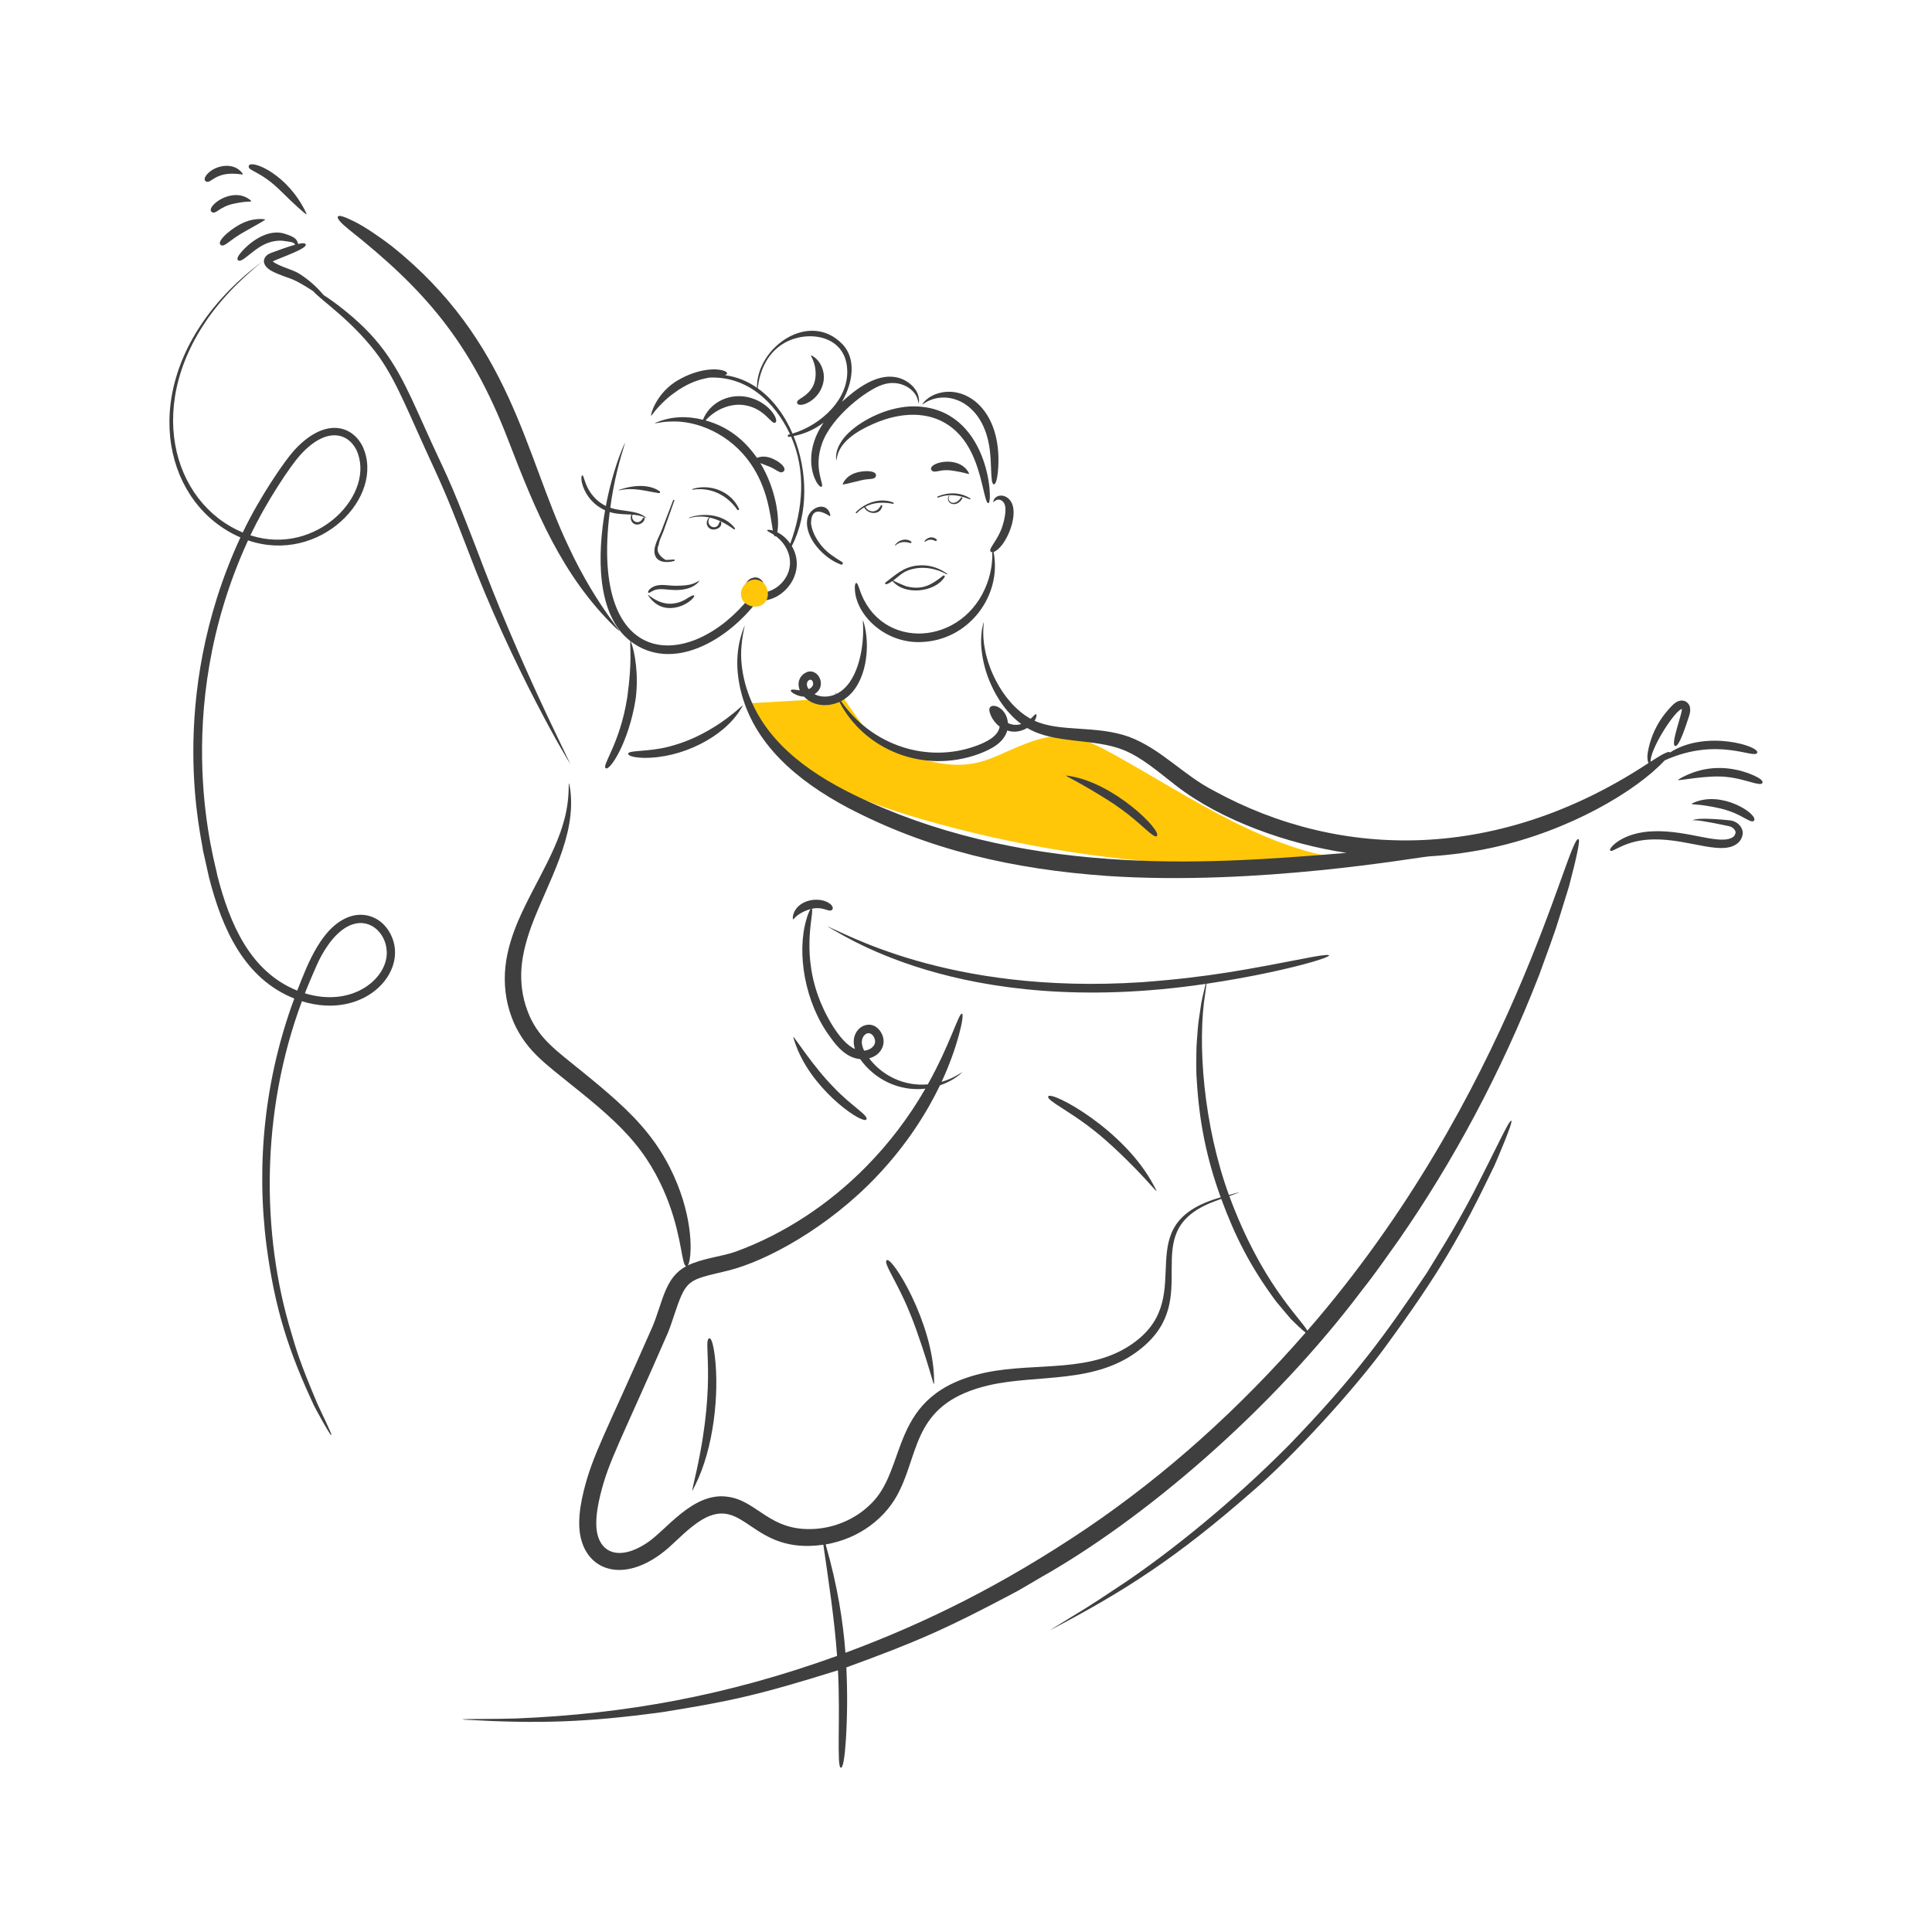 <svg width="388" height="388" viewBox="0 0 388 388" fill="none" xmlns="http://www.w3.org/2000/svg">
<path d="M150.531 141.23L169.4 140.141C169.339 140.144 173.603 146.323 174.222 146.896C176.444 148.946 179.08 150.494 181.953 151.436C187.863 153.386 192.946 154.7 199.03 152.297C203.912 150.368 208.736 147.462 213.97 147.86C217.478 148.126 220.68 149.864 223.761 151.563C239.355 160.17 255.308 171.737 273.619 172.907C244.085 175.619 214.305 172.839 185.783 164.707C178.243 162.554 170.729 159.993 164.077 155.842C157.426 151.69 151.633 145.8 148.795 138.49" fill="#FFC708"/>
<path d="M133.233 106.717L135.424 100.539C135.478 100.385 135.248 100.289 135.19 100.442L132.836 106.575C132.339 107.865 131.198 109.694 131.461 111.156C131.801 113.036 133.89 113.068 135.382 112.664C135.57 112.612 135.532 112.349 135.334 112.365C134.78 112.411 134.222 112.44 133.666 112.449C132.189 111.544 131.732 110.515 132.295 109.363C132.382 108.513 132.951 107.512 133.233 106.717ZM124.335 98.372C124.283 98.39 124.301 98.482 124.358 98.469C127.294 97.821 129.518 98.619 132.356 99.038C132.559 99.068 132.644 98.782 132.488 98.671C130.221 97.063 126.8 97.513 124.335 98.372ZM148.071 102.378C148.204 102.572 148.502 102.362 148.407 102.16C146.786 98.676 142.66 97.088 139.07 98.199C138.987 98.225 139.022 98.358 139.106 98.345C142.723 97.782 146.023 99.417 148.071 102.378ZM138.415 104.05C139.724 103.685 141.102 103.64 142.432 103.919C141.716 104.56 141.742 105.743 142.678 106.212C143.539 106.646 145.14 105.985 144.809 104.841C144.769 104.699 144.588 104.667 144.52 104.809C144.383 105.092 144.317 105.404 144.073 105.624C143.142 106.474 141.625 105.145 142.56 103.949C144.251 104.324 145.827 105.173 147.384 106.291C147.527 106.392 147.699 106.214 147.594 106.075C145.508 103.333 141.431 102.872 138.379 103.957C138.316 103.979 138.353 104.068 138.415 104.05ZM138.189 120.056C137.549 120.478 136.691 120.969 135.528 121.158C131.977 121.85 129.35 118.383 130.297 119.764C131.603 121.597 133.4 122.445 135.69 122C138.839 121.444 140.845 118.366 138.189 120.056Z" fill="#3F3F3F"/>
<path d="M132.567 117.493C130.628 117.625 129.901 118.904 130.219 119.037C130.417 119.16 130.693 118.804 131.357 118.555C132.599 118.021 134.029 118.551 136.068 118.487C137.55 118.452 139.27 118.048 140.237 116.917C140.4 116.717 140.472 116.594 140.461 116.584C140.438 116.554 140.002 116.935 139.209 117.215C138.42 117.508 137.287 117.625 136.047 117.63C134.582 117.673 133.643 117.415 132.567 117.493ZM70.025 46.056C85.11 58.011 94.426 68.543 102.021 88.267C107.502 102.471 112.801 115.605 123.656 126.104C126.66 128.874 120.016 122.391 114.165 109.728C105.28 91.065 102.732 68.664 78.639 49.394C76.631 47.862 73.331 45.539 71.083 44.453C69.182 43.504 68.063 43.143 67.866 43.488C67.626 43.858 68.415 44.745 70.025 46.056ZM107.573 140.87C111.994 149.441 114.452 153.281 114.527 153.413C110.107 144.217 109.057 141.929 108.388 140.477C106.26 135.875 104.205 131.24 102.224 126.573C99.986 121.361 97.739 115.646 95.486 109.676C89.561 94.305 89.777 95.898 85.123 85.474C81.629 77.737 79.072 71.657 73.164 65.841C70.531 63.245 67.327 60.76 64.972 59.242C63.53 57.505 61.813 56.018 59.888 54.839C58.614 54.096 55.895 53.444 54.771 52.49C56.869 51.548 61.722 49.895 61.404 49.081C61.3 48.788 60.745 48.792 59.863 48.994C59.676 47.818 58.708 47.478 57.357 46.995C54.249 45.887 50.789 48.037 48.567 50.499C47.826 51.35 47.502 51.965 47.78 52.245C48.481 52.972 50.51 50.369 52.931 49.166C54.403 48.407 55.946 48.227 57.006 48.384C58.46 48.635 58.875 48.526 59.283 49.141C57.918 49.519 56.217 50.146 54.896 50.622C54.337 50.838 53.726 51.01 53.309 51.582C53.088 51.865 52.978 52.219 52.998 52.578C53.218 54.188 55.519 54.89 57.365 55.609C58.258 55.941 59.184 56.047 62.883 58.468C64.526 60.364 71.174 64.683 76.285 71.876C79.967 77.249 81.885 82.626 87.424 94.584C89.8 99.706 91.842 104.993 93.884 110.293C98.388 122.251 103.553 133.088 107.573 140.87ZM334.32 152.705C345.13 147.836 352.414 152.578 352.905 151.158C353.396 149.86 342.554 146.483 335.37 151.129C335.365 151.118 335.37 151.098 335.363 151.09C334.994 150.614 332.103 152.599 331.478 152.991C331.393 150.527 335.733 143.674 337.429 142.543C337.892 142.324 337.753 142.264 337.753 142.414C337.931 143.096 335.43 149.511 336.403 149.809C337.213 150.084 338.627 145.554 339.041 144.328C339.192 143.79 339.563 143.105 339.394 142.061C339.314 141.513 338.784 140.837 338.088 140.724C337.369 140.594 336.846 140.881 336.47 141.123C335.616 141.739 334.364 143.284 333.767 144.141C332.304 146.243 331.329 148.645 330.912 151.171C330.779 151.987 330.84 152.723 331.051 153.255L330.761 153.435C301.133 172.867 269.511 172.938 243.661 158.742C237.676 155.671 233.129 150.365 226.758 147.984C220.154 145.598 212.841 147.089 207.771 144.742C207.856 144.605 207.928 144.47 207.981 144.35C208.214 143.807 208.194 143.481 208.077 143.442C207.88 143.357 207.605 143.802 206.985 144.35C204.013 142.705 201.614 139.773 200.041 136.742C199.023 134.816 198.283 132.757 197.843 130.624C197.108 127.06 197.69 124.986 197.555 124.977C197.542 124.975 197.508 125.096 197.448 125.339L197.2 126.431C197.087 127.401 196.913 128.863 197.148 130.721C197.411 132.979 198.011 135.185 198.928 137.265C200.275 140.382 202.4 143.418 205.103 145.408C204.091 145.702 203.234 145.589 202.421 145.201C202.162 141.93 198.868 140.938 198.683 142.418C198.612 142.999 199.213 144.772 200.76 145.918C200.452 147.972 197.898 149.094 195.992 149.808C186.253 153.344 175.104 149.756 168.909 140.804C173.635 138.357 174.843 131.016 173.686 125.871C173.494 125.033 173.324 124.583 173.295 124.588C173.267 124.593 173.309 125.069 173.338 125.912C173.477 130.565 172.127 137.392 167.963 139.363C167.822 139.142 167.734 139.005 167.714 139.014C167.714 139.014 167.766 139.168 167.862 139.411C166.526 140.011 164.887 140.105 163.567 139.406C166.36 137.683 164.11 133.741 161.712 135.14C160.558 135.771 160.022 137.141 160.629 138.632C159.887 138.561 158.922 138.34 158.829 138.63C158.754 138.833 159.07 139.141 159.799 139.487C160.355 139.739 160.873 139.882 161.487 139.914C163.311 141.861 166.253 142.022 168.58 140.962C173.585 150.584 185.388 155.481 196.576 151.42C199.008 150.486 201.562 149.226 202.283 146.708C203.589 147.128 204.93 146.99 206.285 146.198C211.746 149.463 219.737 148.203 225.719 150.656C229.309 152.123 232.563 154.958 236.156 157.752C245.326 164.882 258.912 169.566 270.413 171.277C254.611 172.611 238.994 173.687 222.593 172.492C205.01 171.25 187.376 167.366 171.468 159.602C161.777 154.851 153.043 148.353 149.877 138.074C149.13 135.576 148.846 133.309 148.837 131.448C148.85 127.527 149.972 124.596 149.398 126.003C147.831 130.011 147.721 134.075 148.686 138.38C151.245 149.412 160.176 156.826 170.155 162.152C186.408 170.693 203.461 174.581 222.351 175.913C252.637 177.947 284.664 172.134 287.048 171.981C291.333 171.714 295.592 171.124 299.788 170.214C315.269 166.821 328.627 158.837 334.32 152.705ZM162.947 136.555C163.221 136.708 163.428 137.264 163.208 137.713C163.092 137.925 162.926 138.105 162.725 138.238C162.621 138.306 162.51 138.335 162.403 138.384C162.333 138.279 162.255 138.176 162.205 138.065C161.696 137.02 162.507 136.307 162.947 136.555ZM134.371 149.932C130.231 151.037 126.216 150.618 126.152 151.361C126.1 151.771 127.263 152.146 129.24 152.196C136.877 152.327 145.35 148.021 148.701 142.494C149.026 141.992 149.189 141.701 149.163 141.679C149.145 141.664 148.881 141.875 148.439 142.261C147.232 143.389 144.635 145.294 143.666 145.849C139.928 148.203 136.905 149.274 134.371 149.932ZM198.509 101.047C199.492 100.93 198.686 81.911 183.717 81.608C178.635 81.534 173.232 84.213 170.388 86.959C168.996 88.292 168.238 89.759 168.012 90.823C167.796 91.899 167.96 92.497 167.96 92.497C168.004 92.503 167.991 91.89 168.347 90.928C169.52 87.879 173.448 85.862 176.479 84.674C183.803 81.862 190.962 83.175 194.793 90.319C197.356 95.081 197.683 101.186 198.509 101.047Z" fill="#3F3F3F"/>
<path d="M173.159 96.409C174.614 96.086 175.739 96.38 175.906 95.586C176.112 94.746 174.665 94.444 172.864 94.72C171.616 94.927 170.53 95.385 169.747 96.355C169.35 96.845 169.212 97.239 169.251 97.286C169.328 97.38 172.928 96.446 173.159 96.409ZM190.231 94.427C190.977 94.417 192.855 94.77 193.534 94.941C194.14 95.094 194.574 95.229 194.625 95.171C194.651 95.143 194.49 94.706 194.005 94.17C191.587 91.494 186.299 93.086 187.044 94.363C187.488 95.147 188.534 94.355 190.231 94.427ZM182.819 109.064C183.007 109.125 183.15 108.879 182.985 108.756C181.941 107.975 180.408 108.446 179.741 109.475C179.713 109.518 179.763 109.592 179.808 109.549C180.68 108.762 181.756 108.721 182.819 109.064ZM185.689 108.643C185.624 108.732 185.741 108.866 185.83 108.786C186.381 108.284 187.188 108.282 187.828 108.635C188.06 108.763 188.251 108.48 188.061 108.305C187.33 107.639 186.253 107.873 185.689 108.643ZM182.441 114.518C184.993 113.614 187.788 114.04 190.126 115.336C190.201 115.376 190.275 115.257 190.205 115.206C188.369 113.922 186.358 113.31 184.101 113.59C181.378 113.927 179.887 115.435 177.824 116.987C177.626 117.137 177.842 117.393 178.044 117.323C178.485 117.171 178.878 116.941 179.252 116.679C181.625 119.636 187.795 118.975 189.714 115.877C189.834 115.683 189.601 115.466 189.416 115.608C187.244 117.29 185.394 118.618 182.008 117.748C181.674 117.661 179.332 116.625 179.414 116.586C179.432 116.577 179.429 116.556 179.44 116.542C180.39 115.836 181.237 114.944 182.441 114.518ZM166.471 103.547C166.528 103.708 166.795 103.628 166.76 103.46C166.117 100.46 162.461 101.834 162.106 104.344C161.576 108.107 165.637 112.272 168.909 113.384C169.207 113.485 169.411 113.052 169.143 112.885C167.688 111.979 166.272 111.108 165.144 109.796C164.085 108.565 163.093 106.884 162.878 105.145C162.895 102.629 164.094 102.096 166.471 103.547Z" fill="#3F3F3F"/>
<path d="M199.621 100.305C199.432 100.652 199.486 100.87 199.51 100.874C199.537 100.885 199.631 100.7 199.881 100.539C200.599 100.065 201.544 100.452 201.834 101.513C202.118 102.519 201.682 104.552 201.355 105.54C200.421 108.568 198.406 110.177 198.961 110.786C199.039 110.876 199.153 110.907 199.285 110.906C199.309 112.133 199.246 114.403 198.276 117.069C193.646 129.852 176.781 130.892 172.633 118.372C172.331 117.541 172.18 117.055 171.964 117.078C171.762 117.086 171.602 117.613 171.695 118.577C172.055 123.569 177.617 129.067 184.666 128.951C194.634 128.806 201.278 119.473 199.535 110.848C201.844 110.077 204.629 103.777 203.148 100.943C202.268 99.232 200.28 99.146 199.621 100.305ZM197.703 86.114C198.884 88.972 198.935 91.871 199.026 93.905C199.091 95.962 199.176 97.243 199.582 97.261C200.013 97.295 200.33 96.049 200.472 93.927C201.179 82.383 193.996 77.215 188.29 79.031C186.893 79.45 185.781 80.359 185.35 81.011C184.988 81.512 185.358 81.106 186.06 80.716C189.859 78.604 195.302 80.232 197.703 86.114ZM317.006 168.518C314.846 167.716 303.772 219.856 262.557 267.23C260.899 264.427 253.332 257.628 246.882 240.204C247.447 240.005 247.901 239.84 248.231 239.712C248.68 239.534 248.908 239.435 248.903 239.418C248.38 239.56 247.39 239.828 246.805 239.991C241.714 226.046 240.392 209.418 242.068 199.338L242.293 197.568C261.07 194.771 273.038 190.485 263.633 192.166C250.437 194.706 243.069 196.216 229.364 197.249C189.842 199.849 168.709 186.732 166.001 186.007C167.749 186.531 192.147 204.968 242.124 197.593C241.568 199.931 241.27 201.072 241.111 202.38C240.951 203.599 240.675 204.979 240.559 206.516C240.471 208.051 240.259 209.728 240.261 211.526C240.269 213.321 240.185 215.24 240.36 217.235C240.868 225.266 242.253 232.47 245.151 240.455C226.006 245.913 240.762 259.846 227.995 269.444C219.402 275.944 208.309 273.505 198.021 275.635C177.85 279.918 182.721 295.035 174.53 302.375C171.671 305.073 167.753 306.767 163.714 307.043C154.483 307.669 152.146 301.309 146.056 300.581C139.077 299.612 133.685 307.488 129.812 309.932C123.834 313.84 119.685 311.554 119.75 305.836C119.756 304.039 120.091 302.15 120.552 300.267C122.242 293.335 124.507 289.742 134.124 267.683C134.543 266.662 134.871 265.67 135.193 264.705C137.851 256.709 137.904 257.186 146.122 255.197C154.02 253.27 166.427 246.423 176.073 236.249C182.201 229.793 186.192 223.326 188.77 217.969C191.81 216.924 193.196 215.359 193.325 215.274C192.911 215.486 191.525 216.557 189.101 217.266C192.33 210.344 193.779 203.659 193.186 203.582C192.566 203.36 190.824 209.745 186.327 217.778C181.514 218.189 177.192 216.015 174.551 212.545C177.369 211.795 178.342 208.901 176.545 206.789C174.414 204.299 170.43 206.773 171.699 210.671C168.516 209.286 165.408 203.22 164.24 199.828C160.955 190.511 163.583 183.144 163.03 182.506C163.843 182.321 164.396 182.386 164.879 182.433C166.184 182.678 166.698 183.118 167.106 182.702C167.408 182.414 167.233 181.884 166.546 181.402C164.476 179.992 160.488 180.69 159.45 183.289C159.124 184.093 159.213 184.636 159.256 184.647C159.279 184.654 159.385 184.561 159.54 184.405C160.042 183.811 161.228 182.995 162.794 182.568C162.497 182.936 162.104 184.032 161.976 184.546C159.917 191.341 161.637 201.395 166.678 208.196C168.18 210.369 170.126 212.47 172.747 212.697C175.574 216.703 180.516 219.255 185.843 218.633C182.576 224.32 178.595 229.565 173.996 234.241C166.474 241.895 157.48 247.787 147.855 251.327C145.152 252.323 141.13 252.676 138.129 254.13C138.429 253.706 138.662 252.552 138.694 250.736C138.727 248.399 138.388 244.961 137.13 240.885C135.862 236.83 133.711 232.102 130.1 227.602C126.529 223.104 121.705 219.088 116.701 215.027C114.46 213.185 112.144 211.461 110.228 209.561C108.295 207.659 106.84 205.503 105.932 202.997C104.873 200.216 104.514 197.253 104.729 194.379C104.95 191.512 105.743 188.714 106.688 186.082C109.975 177.167 115.88 167.947 114.487 158.32C114.037 155.878 114.397 158.255 113.996 161.215C112.965 169.473 107.578 176.757 104.02 185.037C102.882 187.762 101.869 190.772 101.506 194.083C101.15 197.372 101.493 200.9 102.718 204.19C103.765 207.125 105.619 209.859 107.808 211.989C109.998 214.153 112.335 215.869 114.544 217.693C119.588 221.712 124.205 225.542 127.556 229.662C130.916 233.734 133.019 238.081 134.388 241.802C136.998 248.963 136.902 254.094 137.805 254.302C133.524 256.552 133.133 261.384 131.047 266.414C121.432 288.267 119.037 292.118 117.22 299.455C116.729 301.485 116.333 303.591 116.321 305.832C116.249 315.136 124.898 319.006 134.283 310.82C136.011 309.294 138.401 306.752 140.972 305.202C149.624 300.134 150.805 312.316 165.35 310.225C166.407 317.57 167.562 325.004 168.111 332.552C146.056 340.523 125.518 344.232 103.709 345.114C99.963 345.259 92.857 345.179 92.838 345.308C92.838 345.308 93.079 345.342 93.552 345.373C108.037 346.206 117.834 345.907 132.968 343.852C146.473 341.682 152.035 340.522 168.287 335.443C168.797 344.874 167.986 354.984 168.873 355.01C169.303 355.045 169.648 352.927 169.877 349.412C170.172 344.666 170.208 340.016 169.97 334.862C184.494 329.582 190.273 326.957 203.083 320.196C205.026 319.2 206.876 318.013 208.794 316.918C229.532 305.273 255.307 283.384 273.681 258.906C276.3 255.627 278.612 252.225 280.956 248.959C291.713 233.469 301.485 215.428 309.104 195.815C313.152 184.697 311.984 188.003 315.086 178.052C316.695 171.955 317.398 168.59 317.006 168.518ZM173.715 207.783C174.925 206.776 176.08 208.646 175.653 209.66C175.413 210.282 174.676 210.888 173.538 211C173.344 210.621 173.204 210.217 173.123 209.799C172.967 208.904 173.26 208.178 173.715 207.783ZM218.202 306.964C201.512 318.209 185.905 325.954 169.79 331.922C169.306 325.65 168.245 318.679 165.817 310.162C172.426 309.055 178.151 304.888 180.812 299.032C184.67 290.95 183.771 281.666 198.582 278.205C208.512 275.911 220.116 278.099 229.097 270.876C241.974 260.589 228.154 247.898 242.99 241.626C243.74 241.32 244.498 241.035 245.264 240.771C247.984 248.147 251.015 254.266 256.274 261.366C260.294 266.168 258.762 264.383 260.774 266.381C261.399 266.971 261.874 267.377 262.212 267.619C248.92 282.835 234.401 295.979 218.202 306.964ZM352.285 155.765C348.227 153.966 343.552 153.577 339.042 155.529C337.736 156.091 336.973 156.587 336.991 156.641C337.059 156.871 343.17 155.538 346.992 156.059C350.358 156.395 353.604 158.034 353.945 157.227C354.121 156.835 353.489 156.311 352.285 155.765ZM341.437 160.755C340.351 161.034 339.728 161.389 339.739 161.444C339.772 161.629 341.179 161.395 345.351 162.329C345.987 162.472 346.621 162.637 347.234 162.866C350.042 163.797 351.699 165.433 352.237 164.826C353.215 163.77 346.982 159.339 341.437 160.755ZM347.459 164.76C345.738 164.57 343.033 164.349 341.304 164.456C340.422 164.493 339.936 164.702 339.959 164.74C339.966 164.757 340.085 164.727 340.308 164.728C341.615 164.715 345.986 165.666 347.268 165.931C347.922 166.038 348.574 166.686 348.552 167.201C348.559 167.317 348.509 167.431 348.427 167.601C348.384 167.773 348.252 167.875 348.161 168.005C345.751 169.944 339.199 166.706 332.14 166.94C325.78 167.105 322.98 170.408 323.377 170.811C323.869 171.364 326.298 168.621 332.172 168.576C339.429 168.465 346.295 172.188 349.291 169.046C349.501 168.762 349.721 168.481 349.807 168.154C349.926 167.862 350.026 167.488 349.982 167.107C349.857 165.83 348.655 164.878 347.459 164.76ZM56.601 38.562C59.064 41.005 61.438 43.143 61.565 43.037C61.603 43.007 61.281 42.269 60.659 41.188C56.73 34.407 50.261 32.053 49.963 33.318C49.679 34.385 52.266 34.182 56.601 38.562ZM51.811 43.995C50.027 44.104 48.571 44.758 47.124 45.708C45.004 47.123 43.702 48.637 44.279 49.154C45.003 49.843 46.076 48.144 49.383 46.375C50.834 45.558 53.285 44.217 53.258 44.086C53.25 44.044 52.689 43.941 51.81 43.995H51.811ZM42.481 42.53C43.297 43.228 43.938 41.569 46.868 40.926C49.652 40.321 50.401 40.58 50.468 40.409C50.481 40.374 50.152 40 49.456 39.652C45.876 37.861 41.388 41.625 42.481 42.53ZM47.649 34.924C48.28 34.981 48.739 35.079 48.783 35.013C48.804 34.986 48.587 34.553 47.988 34.087C46.025 32.549 42.787 33.456 41.476 35.14C41.039 35.701 40.988 36.173 41.299 36.392C42.317 37.133 42.985 34.504 47.649 34.924Z" fill="#3F3F3F"/>
<path d="M139.883 295.384C138.806 300.134 138.804 299.929 139.56 298.38C143.4 290.793 144.458 279.762 143.559 272.379C143.277 270.075 142.86 268.716 142.483 268.775C141.047 268.947 144.005 276.678 139.883 295.386V295.384ZM178.084 253.082C177.308 253.577 180.154 257.435 182.489 263.125C183.032 264.379 183.515 265.662 183.977 266.952C187.41 276.577 187.666 279.705 187.589 277.026C187.413 265.595 179.16 252.304 178.084 253.082ZM223.414 230.207C231.104 237.296 233.334 241.09 231.792 238.229C225.833 226.774 211.084 218.985 210.518 220.187C210.309 220.594 211.391 221.323 213.179 222.468C217.056 224.951 219.658 226.765 223.414 230.207ZM70.471 184.005C64.742 185.808 61.869 193.352 59.692 198.942C50.292 195.168 46.129 185.564 43.637 175.782C43.51 174.144 33.726 143.604 49.814 108.522C64.254 113.463 77.476 99.712 72.826 89.653C70.666 85.333 65.175 83.802 59.087 90.43C57.238 92.448 52.164 99.768 48.75 106.938C34.481 100.976 28.702 80.677 43.111 62.093C46.251 58.097 49.17 55.478 52.684 52.503C51.35 53.629 47.416 56.274 42.849 61.856C27.941 80.355 33.389 101.475 48.283 107.93C33.145 140.649 40.717 169.057 40.745 170.69L41.975 176.202C44.608 186.56 49.081 196.547 59.101 200.535C53.178 216.539 51.407 233.551 53.523 250.153C55.211 262.963 57.994 271.428 63.049 282.262C63.281 282.747 66.341 288.395 66.533 288.222C66.784 288.142 64.248 283.117 63.747 281.931C60.025 273.146 59.466 270.899 58.448 267.465C52.587 248.193 52.231 223.621 60.634 201.08C73.722 205.133 82.923 194.334 77.984 186.823C76.242 184.14 73.216 183.166 70.471 184.005ZM60.225 91.461C65.382 85.7 69.761 86.844 71.535 90.276C75.714 99.002 63.755 111.855 50.289 107.51C53.539 100.636 58.455 93.415 60.225 91.461ZM61.229 199.484C62.049 197.391 63.514 194.013 64.025 192.94C65.453 190.044 67.868 186.523 70.944 185.596C74.465 184.51 77.463 187.458 77.659 190.944C78.072 196.247 71.027 202.48 61.229 199.484ZM173.997 224.811C174.5 224.038 170.997 222.127 167.487 218.422C163.303 214.208 159.496 208.162 159.326 208.241C159.304 208.251 159.374 208.532 159.529 209.023C159.676 209.519 159.94 210.211 160.294 211.049C164.002 219.649 173.397 225.876 173.997 224.811ZM162.853 71.374C162.809 71.415 163.175 71.965 163.46 72.841C163.935 74.276 163.978 76.203 163.241 77.597C162.691 78.675 161.797 79.369 161.14 79.797C160.481 80.236 160.007 80.479 160.075 80.882C160.24 82.141 164.878 80.603 165.426 76.317C165.62 74.653 164.937 73.182 164.24 72.387C163.532 71.568 162.882 71.334 162.853 71.374ZM222.342 160.584C223.29 161.182 224.228 161.797 225.125 162.469C229.229 165.389 231.695 168.457 232.314 167.904C233.498 166.954 223.913 157.331 214.904 155.864C212.757 155.477 214.945 155.928 222.342 160.584ZM295.776 239.796C291.973 247.053 288.337 252.667 286.575 255.587C278.31 267.923 272.17 276.436 258.857 290.22C247.395 301.78 235.434 311.327 226.19 317.631C216.281 324.237 218.942 322.349 210.721 327.469C225.931 319.528 236.296 312.816 251.3 299.693C259.646 292.6 272.13 278.863 278.356 270.291C289.008 255.699 293.263 248.365 300.096 234.144C300.343 233.612 303.968 225.22 303.512 225.072C303.085 224.854 300.637 230.362 295.777 239.796H295.776Z" fill="#3F3F3F"/>
<path d="M121.516 102.48C120.006 111.101 119.632 123.372 126.588 128.741C126.471 130.07 126.992 132.759 125.964 140.1C124.485 149.485 120.76 153.733 121.657 154.289C122.479 154.842 126.291 149.084 127.661 140.343C128.296 135.528 127.498 130.815 126.677 128.811C134.88 135.023 145.888 128.905 152.211 120.562C157.022 121.228 162.256 115.166 159.018 109.662C162.391 103.121 162.21 94.539 159.372 87.572C161.564 87.153 163.627 86.229 165.399 84.874C164.61 86.049 163.97 87.266 163.559 88.486C161.658 94.099 164.436 98.141 165.007 97.741C165.617 97.366 163.265 94.139 165.104 89.024C167.044 83.601 174.121 78.254 177.236 77.262C180.499 76.151 183.386 77.917 184.145 79.81C184.459 80.563 184.442 81.063 184.497 81.061C184.508 80.929 184.66 80.492 184.48 79.707C184.162 78.02 182.306 76.168 179.852 75.743C175.98 75.048 171.993 78.051 169.084 80.699C171.232 77.015 172.079 72.094 169.147 69.082C162.52 62.274 151.899 69.774 152.021 77.87C150.115 76.544 147.964 75.655 145.598 75.347C147.594 74.62 142.184 72.517 135.504 76.754C131.529 79.487 130.619 83.431 130.756 83.496C130.778 83.508 130.941 83.323 131.201 82.989C132.049 81.803 133.826 80.033 135.223 79.043C135.602 78.733 136.038 78.479 136.452 78.182C138.361 76.979 140.138 76.229 142.476 75.832C149.941 75.519 155.576 80.612 158.665 87.216C158.569 87.242 158.472 87.274 158.378 87.296C158.091 87.366 158.18 87.781 158.468 87.742C158.604 87.724 158.733 87.688 158.868 87.666C161.91 94.553 161.281 102.19 158.7 109.188C157.926 108.082 157.059 107.37 156.101 106.896C156.651 104.093 155.801 98.11 152.692 92.993C153.078 93.155 153.489 93.327 153.931 93.485C155.98 94.182 156.641 95.282 157.329 94.695C158.005 94.156 157.077 93.075 155.526 92.283C154.103 91.572 152.985 91.577 152.022 91.947C149.41 88.231 146.122 85.67 141.696 84.43C143.939 81.942 147.093 80.933 149.634 81.387C153.626 82.075 154.896 85.277 155.667 84.892C156.607 84.48 154.473 80.598 149.946 79.7C145.971 78.981 142.415 81.115 141.18 84.298C137.903 83.483 134.826 83.607 131.835 84.835C130.73 85.32 132.688 84.677 134.437 84.667C139.968 84.308 146.703 87.231 150.75 93.107C154.138 98.044 154.604 102.965 155.216 106.549C155.109 106.519 155.001 106.486 154.909 106.468C154.367 106.358 154.075 106.4 154.063 106.49C154.014 106.669 154.653 106.904 155.408 107.396C155.486 107.623 155.605 107.821 155.794 107.667C158.215 109.466 159.394 112.538 158.168 115.294C157.325 117.2 155.428 118.807 153.186 118.993C153.301 118.703 153.393 118.396 153.432 118.053C153.556 116.688 152.466 115.809 151.458 115.985C149.549 116.243 149.018 118.555 150.625 119.887C138.865 134.724 118.411 135.211 122.445 102.837C123.929 103.297 125.606 103.27 126.819 103.345C126.531 103.975 126.677 104.804 127.318 105.187C128.114 105.663 129.397 105.05 129.465 104.109C129.478 103.905 129.207 103.851 129.124 104.03C128.393 105.593 126.576 104.726 127.018 103.366C127.29 103.386 127.564 103.404 127.803 103.448C129.123 103.627 129.864 104.124 129.891 104.074C129.761 103.989 129.298 103.417 127.903 103.007C127.715 102.952 127.493 102.912 127.285 102.865C127.278 102.832 127.25 102.8 127.217 102.826L127.201 102.844C125.452 102.466 124.221 102.516 122.561 101.968C123.339 96.285 124.415 92.552 125.562 88.822C125.562 88.822 124.993 89.94 124.236 92.048C123.162 95.048 122.259 98.476 121.673 101.622C119.82 100.717 118.441 99.099 117.721 97.312C117.259 96.199 117.173 95.449 116.954 95.47C116.359 95.47 116.908 100.385 121.516 102.48ZM152.17 77.978C152.591 74.281 154.2 70.75 157.588 68.843C162.062 66.321 169.186 67.236 170.059 73.349C170.995 79.902 164.883 85.369 159.164 87.075C157.556 83.34 155.177 80.119 152.17 77.978ZM151.383 117.758C151.455 117.68 151.551 117.628 151.655 117.609C151.739 117.618 151.694 117.596 151.751 117.648C151.771 117.661 151.8 117.728 151.789 117.907C151.752 118.142 151.676 118.369 151.564 118.579C151.4 118.403 151.289 118.177 151.295 118.01C151.298 117.872 151.316 117.843 151.383 117.758ZM179.356 101.183C179.498 101.208 179.55 100.994 179.42 100.939C176.84 99.853 173.741 100.95 171.88 102.872C171.781 102.975 171.958 103.151 172.057 103.049C172.532 102.57 173.034 102.195 173.554 101.894C174.322 103.401 176.865 103.49 177.188 101.598C177.214 101.457 176.99 101.36 176.916 101.492C176.636 101.99 176.276 102.459 175.708 102.631C174.929 102.868 174.158 102.466 173.771 101.77C175.447 100.877 177.338 100.793 179.356 101.183ZM194.87 100.109C192.901 98.822 190.452 98.804 188.313 99.699C188.163 99.761 188.261 99.989 188.414 99.931C190.591 99.09 192.661 99.417 194.768 100.281C194.87 100.324 194.97 100.174 194.87 100.109Z" fill="#3F3F3F"/>
<path d="M190.58 99.566C190.089 100.18 190.503 101.047 191.24 101.208C192.138 101.406 192.899 100.789 193.283 100.05C193.361 99.898 193.111 99.757 193.021 99.903C192.648 100.513 191.957 101.088 191.27 100.972C190.653 100.867 190.276 100.183 190.658 99.631C190.694 99.579 190.621 99.514 190.58 99.566Z" fill="#3F3F3F"/>
<path d="M151.861 116.405C150.01 116.19 148.314 118.298 148.921 120.06C149.527 121.822 152.163 122.44 153.489 121.128C154.815 119.818 154.23 117.177 152.475 116.55" fill="#FFC708"/>
</svg>
